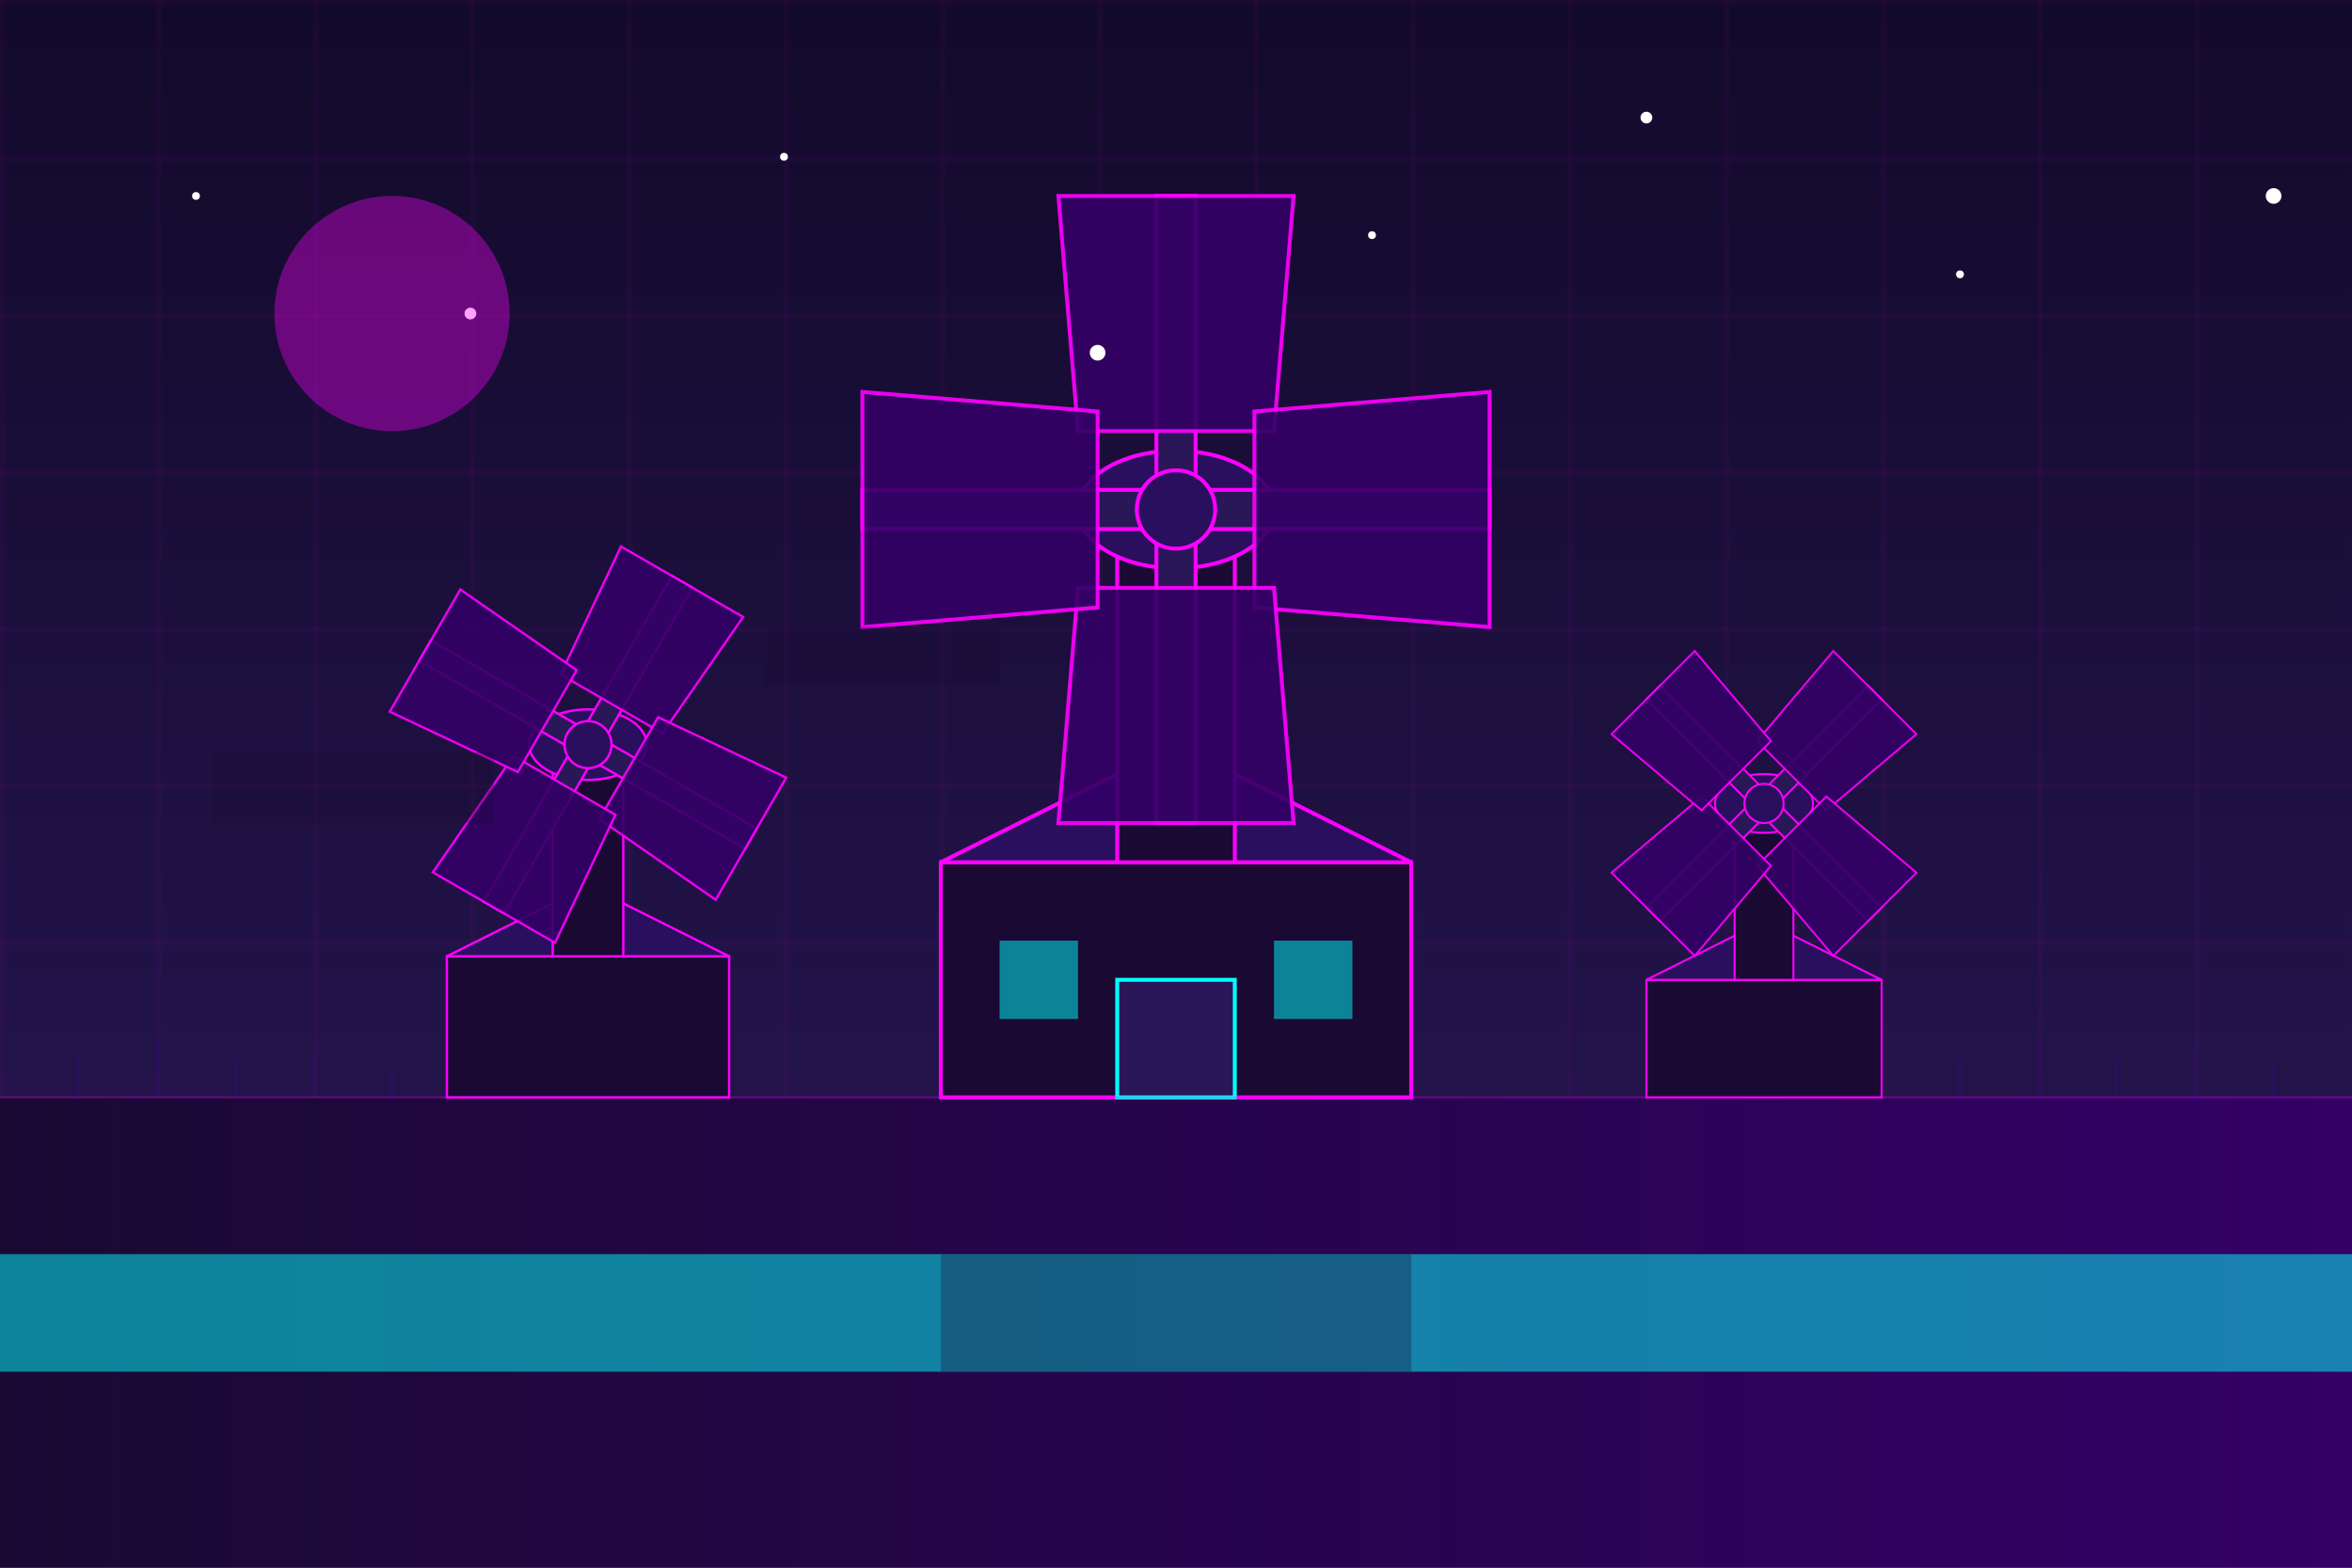 <?xml version="1.0" encoding="UTF-8"?>
<svg width="600" height="400" viewBox="0 0 600 400" xmlns="http://www.w3.org/2000/svg">
  <!-- Gradient definitions -->
  <defs>
    <linearGradient id="skyGradient" x1="0%" y1="0%" x2="0%" y2="100%">
      <stop offset="0%" stop-color="#120a2a" />
      <stop offset="100%" stop-color="#2a1758" />
    </linearGradient>
    
    <linearGradient id="groundGradient" x1="0%" y1="0%" x2="100%" y2="0%">
      <stop offset="0%" stop-color="#1a0933" />
      <stop offset="100%" stop-color="#330066" />
    </linearGradient>
    
    <filter id="glow" x="-20%" y="-20%" width="140%" height="140%">
      <feGaussianBlur stdDeviation="3" result="blur" />
      <feFlood flood-color="#ff00ff" flood-opacity="0.7" result="glowColor" />
      <feComposite in="glowColor" in2="blur" operator="in" result="softGlow" />
      <feComposite in="softGlow" in2="SourceGraphic" operator="over" />
    </filter>
    
    <pattern id="grid" width="40" height="40" patternUnits="userSpaceOnUse">
      <path d="M 40 0 L 0 0 0 40" fill="none" stroke="#ff00ff" stroke-width="0.5" opacity="0.2" />
    </pattern>
  </defs>
  
  <!-- Background with gradient -->
  <rect width="600" height="400" fill="url(#skyGradient)" />
  
  <!-- Grid overlay -->
  <rect width="600" height="400" fill="url(#grid)" />
  
  <!-- Ground -->
  <path d="M 0,280 L 600,280 L 600,400 L 0,400 Z" fill="url(#groundGradient)" />
  
  <!-- Main windmill structure -->
  <g transform="translate(300, 280)">
    <!-- Main base/house -->
    <rect x="-60" y="-60" width="120" height="60" fill="#1a0933" stroke="#ff00ff" stroke-width="1" />
    
    <!-- Roof -->
    <polygon points="-60,-60 0,-90 60,-60" fill="#2a0f5e" stroke="#ff00ff" stroke-width="1" />
    
    <!-- Door -->
    <rect x="-15" y="-30" width="30" height="30" fill="#2a1758" stroke="#00ffff" stroke-width="1" />
    
    <!-- Windows -->
    <rect x="-45" y="-40" width="20" height="20" fill="#00ffff" opacity="0.7" filter="url(#glow)" />
    <rect x="25" y="-40" width="20" height="20" fill="#00ffff" opacity="0.7" filter="url(#glow)" />
    
    <!-- Mill tower -->
    <rect x="-15" y="-150" width="30" height="90" fill="#1a0933" stroke="#ff00ff" stroke-width="1" />
    
    <!-- Mill cap (top of windmill) -->
    <ellipse cx="0" cy="-150" rx="25" ry="15" fill="#2a0f5e" stroke="#ff00ff" stroke-width="1" />
    
    <!-- Mill sails/blades -->
    <g transform="translate(0, -150)">
      <!-- Blade 1 (top) -->
      <g transform="rotate(0)">
        <rect x="-5" y="-80" width="10" height="80" fill="#2a1758" stroke="#ff00ff" stroke-width="1" />
        <polygon points="-30,-80 30,-80 25,-20 -25,-20" fill="#330066" stroke="#ff00ff" stroke-width="1" opacity="0.9" />
      </g>
      
      <!-- Blade 2 (right) -->
      <g transform="rotate(90)">
        <rect x="-5" y="-80" width="10" height="80" fill="#2a1758" stroke="#ff00ff" stroke-width="1" />
        <polygon points="-30,-80 30,-80 25,-20 -25,-20" fill="#330066" stroke="#ff00ff" stroke-width="1" opacity="0.9" />
      </g>
      
      <!-- Blade 3 (bottom) -->
      <g transform="rotate(180)">
        <rect x="-5" y="-80" width="10" height="80" fill="#2a1758" stroke="#ff00ff" stroke-width="1" />
        <polygon points="-30,-80 30,-80 25,-20 -25,-20" fill="#330066" stroke="#ff00ff" stroke-width="1" opacity="0.9" />
      </g>
      
      <!-- Blade 4 (left) -->
      <g transform="rotate(270)">
        <rect x="-5" y="-80" width="10" height="80" fill="#2a1758" stroke="#ff00ff" stroke-width="1" />
        <polygon points="-30,-80 30,-80 25,-20 -25,-20" fill="#330066" stroke="#ff00ff" stroke-width="1" opacity="0.9" />
      </g>
      
      <!-- Center hub -->
      <circle cx="0" cy="0" r="10" fill="#2a0f5e" stroke="#ff00ff" stroke-width="1" />
    </g>
  </g>
  
  <!-- Additional windmills in the background -->
  <g transform="translate(150, 280) scale(0.6)">
    <!-- Main base/house -->
    <rect x="-60" y="-60" width="120" height="60" fill="#1a0933" stroke="#ff00ff" stroke-width="1" />
    
    <!-- Roof -->
    <polygon points="-60,-60 0,-90 60,-60" fill="#2a0f5e" stroke="#ff00ff" stroke-width="1" />
    
    <!-- Mill tower -->
    <rect x="-15" y="-150" width="30" height="90" fill="#1a0933" stroke="#ff00ff" stroke-width="1" />
    
    <!-- Mill cap -->
    <ellipse cx="0" cy="-150" rx="25" ry="15" fill="#2a0f5e" stroke="#ff00ff" stroke-width="1" />
    
    <!-- Mill sails/blades -->
    <g transform="translate(0, -150)">
      <!-- Blade 1 (top) -->
      <g transform="rotate(30)">
        <rect x="-5" y="-80" width="10" height="80" fill="#2a1758" stroke="#ff00ff" stroke-width="1" />
        <polygon points="-30,-80 30,-80 25,-20 -25,-20" fill="#330066" stroke="#ff00ff" stroke-width="1" opacity="0.9" />
      </g>
      
      <!-- Blade 2 (right) -->
      <g transform="rotate(120)">
        <rect x="-5" y="-80" width="10" height="80" fill="#2a1758" stroke="#ff00ff" stroke-width="1" />
        <polygon points="-30,-80 30,-80 25,-20 -25,-20" fill="#330066" stroke="#ff00ff" stroke-width="1" opacity="0.9" />
      </g>
      
      <!-- Blade 3 (bottom) -->
      <g transform="rotate(210)">
        <rect x="-5" y="-80" width="10" height="80" fill="#2a1758" stroke="#ff00ff" stroke-width="1" />
        <polygon points="-30,-80 30,-80 25,-20 -25,-20" fill="#330066" stroke="#ff00ff" stroke-width="1" opacity="0.9" />
      </g>
      
      <!-- Blade 4 (left) -->
      <g transform="rotate(300)">
        <rect x="-5" y="-80" width="10" height="80" fill="#2a1758" stroke="#ff00ff" stroke-width="1" />
        <polygon points="-30,-80 30,-80 25,-20 -25,-20" fill="#330066" stroke="#ff00ff" stroke-width="1" opacity="0.9" />
      </g>
      
      <!-- Center hub -->
      <circle cx="0" cy="0" r="10" fill="#2a0f5e" stroke="#ff00ff" stroke-width="1" />
    </g>
  </g>
  
  <g transform="translate(450, 280) scale(0.5)">
    <!-- Main base/house -->
    <rect x="-60" y="-60" width="120" height="60" fill="#1a0933" stroke="#ff00ff" stroke-width="1" />
    
    <!-- Roof -->
    <polygon points="-60,-60 0,-90 60,-60" fill="#2a0f5e" stroke="#ff00ff" stroke-width="1" />
    
    <!-- Mill tower -->
    <rect x="-15" y="-150" width="30" height="90" fill="#1a0933" stroke="#ff00ff" stroke-width="1" />
    
    <!-- Mill cap -->
    <ellipse cx="0" cy="-150" rx="25" ry="15" fill="#2a0f5e" stroke="#ff00ff" stroke-width="1" />
    
    <!-- Mill sails/blades -->
    <g transform="translate(0, -150)">
      <!-- Blade 1 (top) -->
      <g transform="rotate(45)">
        <rect x="-5" y="-80" width="10" height="80" fill="#2a1758" stroke="#ff00ff" stroke-width="1" />
        <polygon points="-30,-80 30,-80 25,-20 -25,-20" fill="#330066" stroke="#ff00ff" stroke-width="1" opacity="0.9" />
      </g>
      
      <!-- Blade 2 (right) -->
      <g transform="rotate(135)">
        <rect x="-5" y="-80" width="10" height="80" fill="#2a1758" stroke="#ff00ff" stroke-width="1" />
        <polygon points="-30,-80 30,-80 25,-20 -25,-20" fill="#330066" stroke="#ff00ff" stroke-width="1" opacity="0.9" />
      </g>
      
      <!-- Blade 3 (bottom) -->
      <g transform="rotate(225)">
        <rect x="-5" y="-80" width="10" height="80" fill="#2a1758" stroke="#ff00ff" stroke-width="1" />
        <polygon points="-30,-80 30,-80 25,-20 -25,-20" fill="#330066" stroke="#ff00ff" stroke-width="1" opacity="0.9" />
      </g>
      
      <!-- Blade 4 (left) -->
      <g transform="rotate(315)">
        <rect x="-5" y="-80" width="10" height="80" fill="#2a1758" stroke="#ff00ff" stroke-width="1" />
        <polygon points="-30,-80 30,-80 25,-20 -25,-20" fill="#330066" stroke="#ff00ff" stroke-width="1" opacity="0.9" />
      </g>
      
      <!-- Center hub -->
      <circle cx="0" cy="0" r="10" fill="#2a0f5e" stroke="#ff00ff" stroke-width="1" />
    </g>
  </g>
  
  <!-- Water/canal in front -->
  <path d="M 0,320 L 600,320 L 600,350 L 0,350 Z" fill="#00ffff" opacity="0.5" />
  
  <!-- Reflections in water -->
  <g opacity="0.3">
    <rect x="240" y="320" width="120" height="30" fill="#1a0933" />
    <rect x="90" y="320" width="120" height="30" fill="#1a0933" transform="scale(0.6)" />
    <rect x="390" y="320" width="120" height="30" fill="#1a0933" transform="scale(0.5)" />
  </g>
  
  <!-- Stars in sky -->
  <g fill="#fff">
    <circle cx="50" cy="50" r="1" filter="url(#glow)" />
    <circle cx="120" cy="80" r="1.5" filter="url(#glow)" />
    <circle cx="200" cy="40" r="1" filter="url(#glow)" />
    <circle cx="280" cy="90" r="2" filter="url(#glow)" />
    <circle cx="350" cy="60" r="1" filter="url(#glow)" />
    <circle cx="420" cy="30" r="1.5" filter="url(#glow)" />
    <circle cx="500" cy="70" r="1" filter="url(#glow)" />
    <circle cx="580" cy="50" r="2" filter="url(#glow)" />
  </g>
  
  <!-- Moon with glow -->
  <circle cx="100" cy="80" r="30" fill="#ff00ff" opacity="0.6" filter="url(#glow)" />
  
  <!-- Grass in foreground -->
  <g stroke="#2a0f5e" stroke-width="1" opacity="0.8">
    <line x1="20" y1="280" x2="20" y2="270" />
    <line x1="40" y1="280" x2="40" y2="265" />
    <line x1="60" y1="280" x2="60" y2="270" />
    <line x1="80" y1="280" x2="80" y2="268" />
    <line x1="100" y1="280" x2="100" y2="272" />
    
    <line x1="500" y1="280" x2="500" y2="270" />
    <line x1="520" y1="280" x2="520" y2="265" />
    <line x1="540" y1="280" x2="540" y2="270" />
    <line x1="560" y1="280" x2="560" y2="268" />
    <line x1="580" y1="280" x2="580" y2="272" />
  </g>
  
  <!-- Retro grid horizon -->
  <g stroke="#ff00ff" stroke-width="0.5" opacity="0.3" transform="translate(0, 280)">
    <line x1="0" y1="0" x2="600" y2="0" />
  </g>
</svg>
